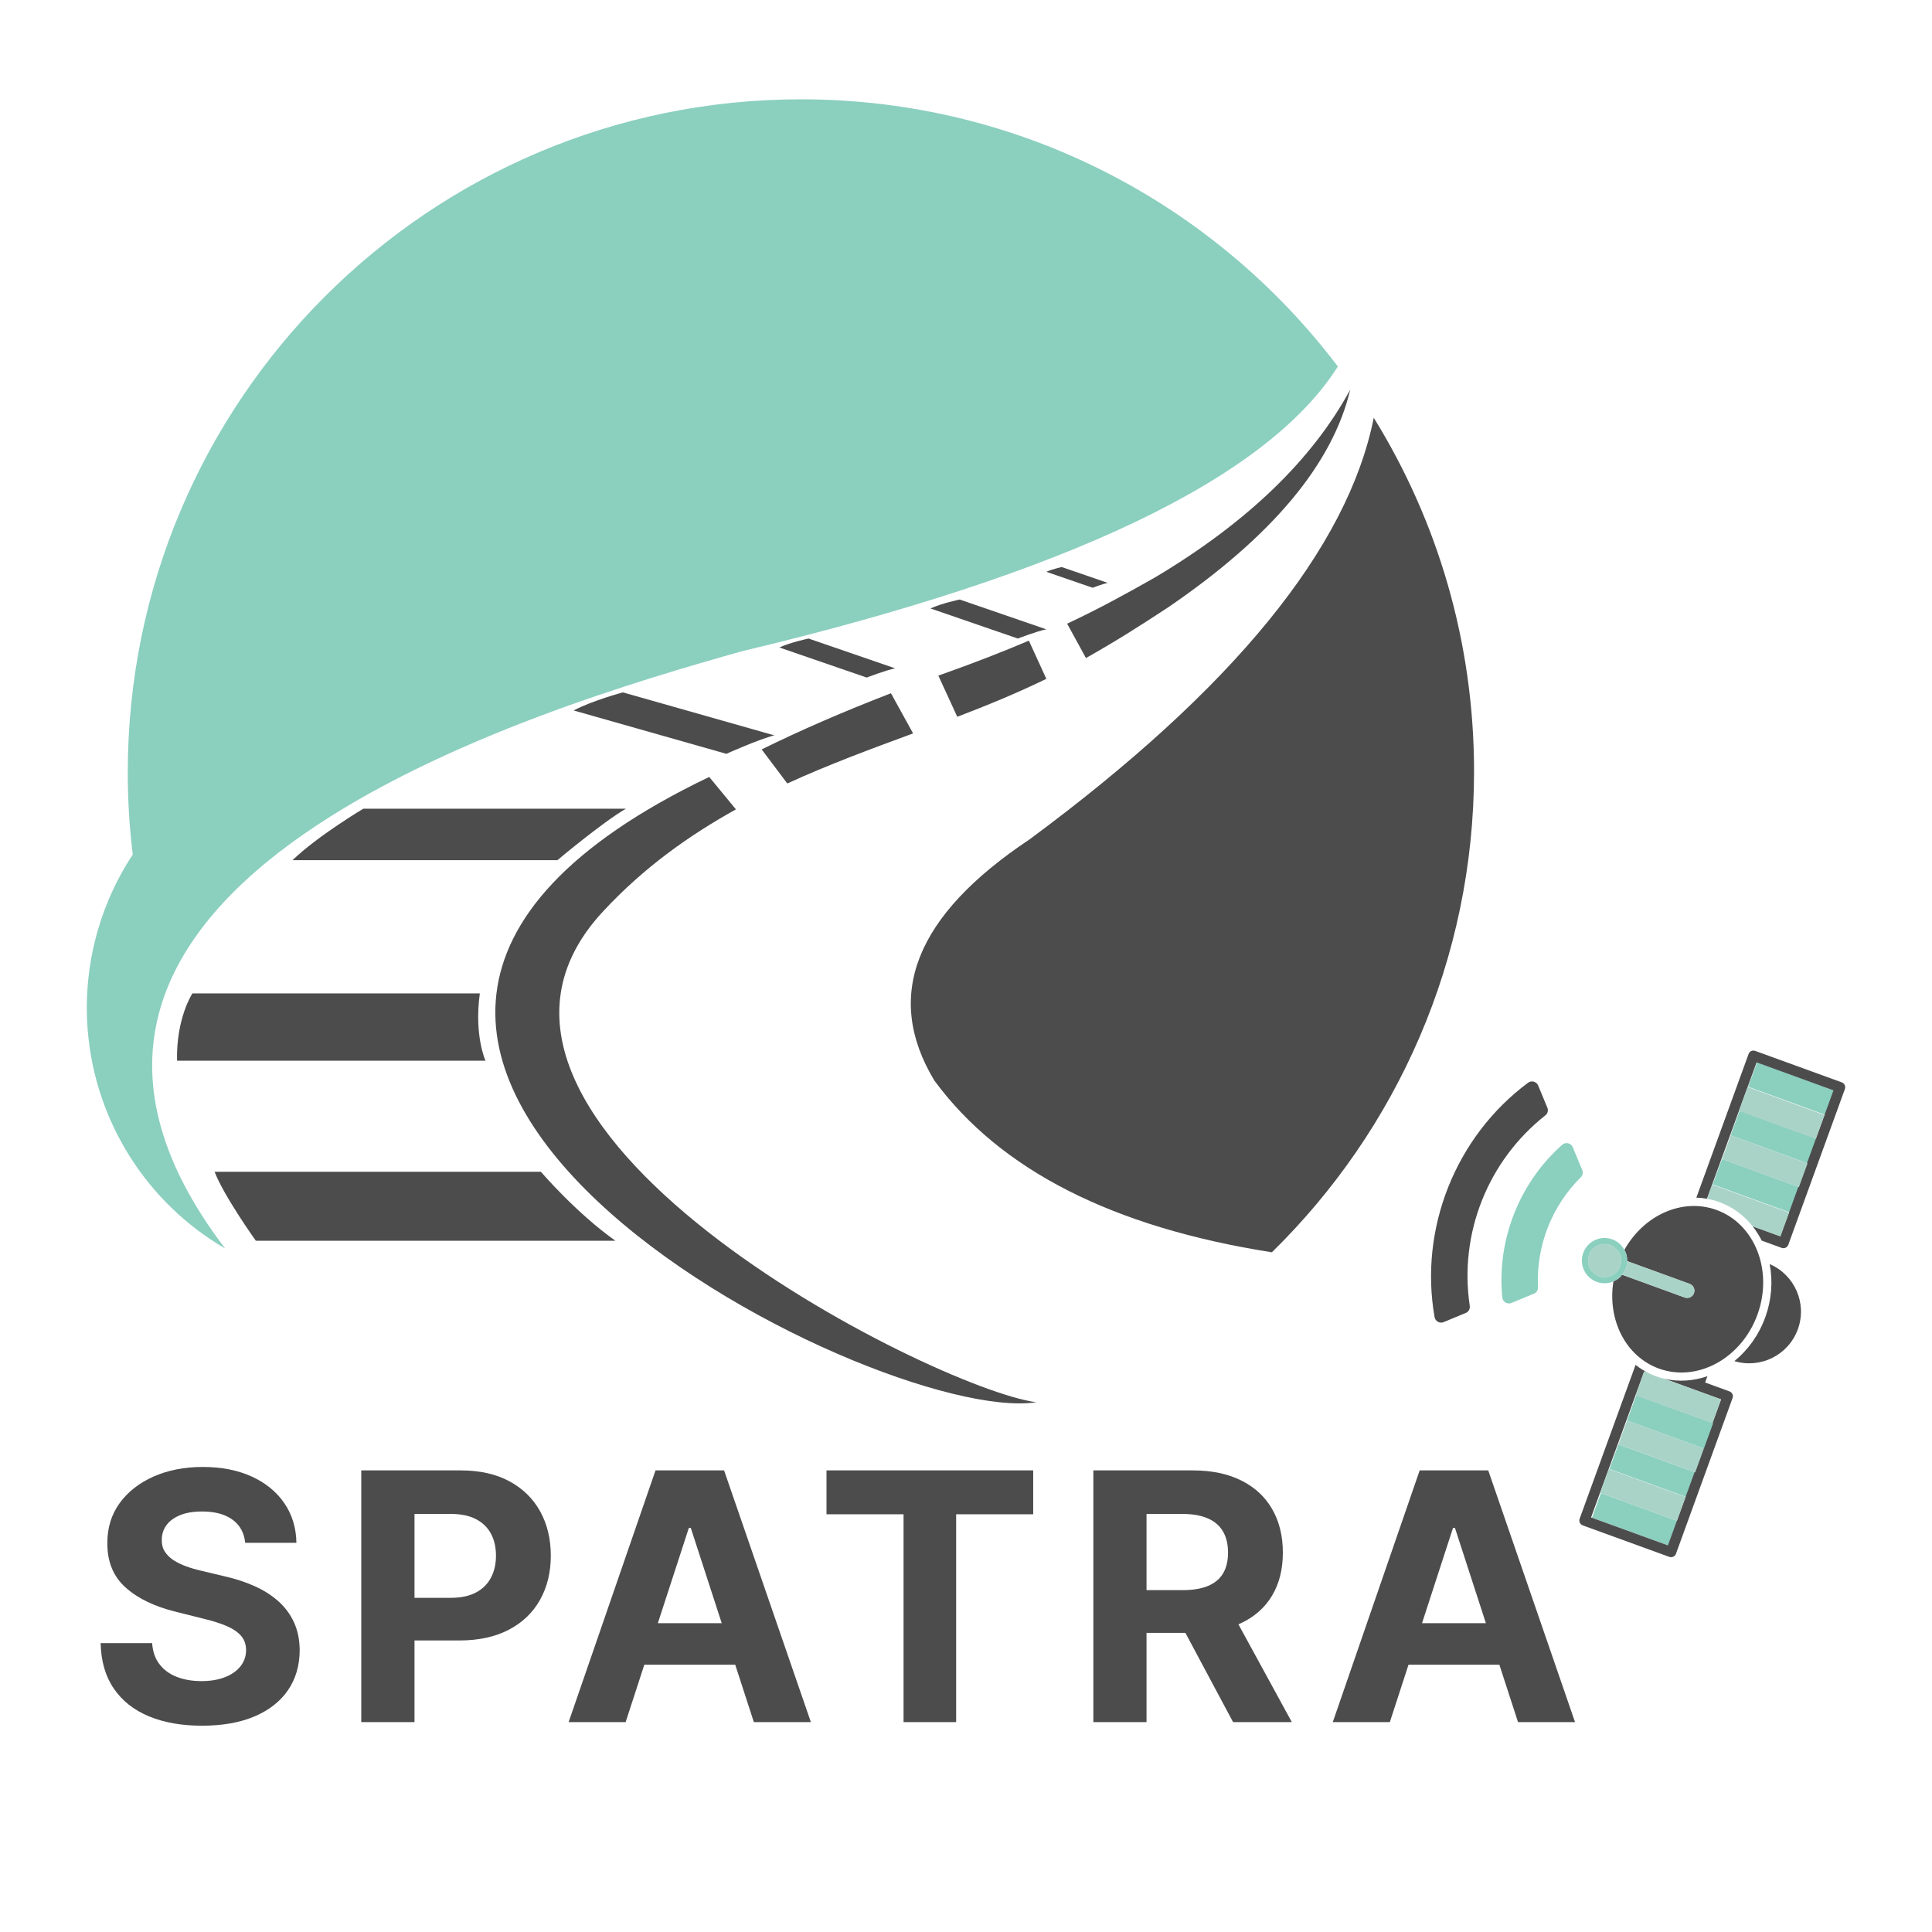 <?xml version="1.0" encoding="UTF-8"?>
<!-- Generator: Adobe Illustrator 26.1.0, SVG Export Plug-In . SVG Version: 6.00 Build 0)  -->
<svg xmlns="http://www.w3.org/2000/svg" xmlns:xlink="http://www.w3.org/1999/xlink" version="1.1" id="Layer_1" x="0px" y="0px" viewBox="0 0 512 512" style="enable-background:new 0 0 512 512;" xml:space="preserve">
<style type="text/css">
	.st0{fill-rule:evenodd;clip-rule:evenodd;fill:#4D4C4C;}
	.st1{fill-rule:evenodd;clip-rule:evenodd;fill:#8BCFBF;}
	.st2{fill:#8BCFBF;}
	.st3{fill:#4D4C4D;}
	.st4{fill:#AAD3C7;}
	.st5{fill-rule:evenodd;clip-rule:evenodd;fill:#4D4C4D;}
</style>
<g>
	<path class="st0" d="M236.11,183.72c-12.56,4.85-23.98,9.81-34.26,14.88l6.79,9.03c10.99-5.04,22.17-9.15,33.34-13.27   L236.11,183.72L236.11,183.72z M287.79,174.39c7.77-4.37,14.44-8.61,21.72-13.4c27.56-18.79,43.67-38.04,48.31-57.73   c-10.11,18.64-27.35,35.22-51.69,49.74c-7.75,4.41-15.22,8.49-23.33,12.28L287.79,174.39L287.79,174.39z M364.06,110.72   c16.85,27.23,26.58,59.33,26.58,93.71c0,49.93-20.52,95.06-53.58,127.44c-42.14-6.61-71.95-21.77-89.43-45.49   c-13.52-22.43-5.12-43.73,25.18-63.91C326.73,182.61,357.14,145.36,364.06,110.72L364.06,110.72z M274.62,371.61   c-42.91,6.51-238.12-93.19-86.67-165.71l7.08,8.59c-12.27,6.83-24.29,15.26-35.3,27.14C107.64,297.85,247.62,368.08,274.62,371.61   L274.62,371.61z M272.66,169.78c-6.98,2.97-14.34,5.83-22.08,8.58l-1.91,0.68l5.02,10.92c7.95-3.05,15.84-6.28,23.6-10.06   L272.66,169.78z M201.85,198.6"></path>
	<path class="st1" d="M59.66,330.86c-20.78-12.11-34.36-33.59-36.39-57.56c-1.41-16.71,2.91-33.17,11.91-46.83   c-0.87-7.13-1.32-14.39-1.32-21.76c0-98.52,79.87-178.39,178.39-178.39c58.11,0,109.73,27.79,142.3,70.81   c-18.85,29.74-71.46,54.88-157.84,75.43C143.43,187.56-14.16,234.06,59.66,330.86z"></path>
	<g>
		<path class="st2" d="M398.12,343.84l0.13,0.5c0.37,0.9,1.41,1.32,2.31,0.95l5.97-2.47c0.67-0.27,1.1-0.95,1.06-1.68    c-0.53-10.87,3.6-21.5,11.35-29.16c0.5-0.5,0.65-1.24,0.38-1.88l-2.52-6.08c-0.22-0.52-0.68-0.91-1.24-1.04    c-0.56-0.13-1.13,0.02-1.56,0.39C402.59,313.51,396.65,328.64,398.12,343.84z"></path>
		<path class="st3" d="M380.29,349.42c0.37,0.9,1.4,1.33,2.3,0.95l5.87-2.44c0.73-0.3,1.16-1.06,1.04-1.86    c-2.88-19.15,4.8-38.49,20.04-50.49c0.61-0.48,0.83-1.31,0.53-2.02l-2.44-5.89c-0.21-0.5-0.64-0.88-1.16-1.02    c-0.53-0.14-1.08-0.04-1.51,0.28c-19.19,14.24-28.91,38.63-24.78,62.12L380.29,349.42z"></path>
		
			<rect x="434.23" y="378.91" transform="matrix(0.342 -0.94 0.94 0.342 -78.172 667.887)" class="st2" width="6.93" height="21.68"></rect>
		
			<rect x="429.57" y="391.74" transform="matrix(0.342 -0.94 0.94 0.342 -93.259 672.033)" class="st2" width="6.93" height="21.68"></rect>
		<path class="st3" d="M433.44,361.71l-14.82,40.77c-0.12,0.34-0.11,0.72,0.05,1.05c0.15,0.33,0.43,0.58,0.77,0.71l22.95,8.35    c0.34,0.12,0.72,0.11,1.05-0.05c0.33-0.15,0.59-0.43,0.71-0.78l15-41.27c0.13-0.34,0.11-0.72-0.04-1.05    c-0.15-0.33-0.44-0.59-0.78-0.71l-6.45-2.35l0.61-1.68c-3.68,1.28-7.6,1.57-11.42,0.68l15.03,5.47l-2.3,6.32l-2.44,6.71l-2.3,6.32    l-2.37,6.51l0,0l-2.3,6.32l-2.37,6.51l-20.37-7.41l2.37-6.51l2.3-6.32l2.37-6.51l2.3-6.32l2.44-6.71l2.3-6.32l1.01,0.37    C435.56,363.22,434.46,362.51,433.44,361.71z"></path>
		
			<rect x="466.37" y="290.51" transform="matrix(0.342 -0.94 0.94 0.342 26.051 639.898)" class="st2" width="6.93" height="21.68"></rect>
		
			<rect x="471.04" y="277.68" transform="matrix(0.342 -0.94 0.94 0.342 41.166 635.82)" class="st2" width="6.93" height="21.68"></rect>
		
			<rect x="461.57" y="303.44" transform="matrix(0.342 -0.94 0.94 0.342 10.802 643.981)" class="st2" width="7.14" height="21.68"></rect>
		<path class="st3" d="M464.47,324.99c0.92,1.17,1.73,2.44,2.41,3.79l5.28,1.92c0.34,0.12,0.72,0.11,1.05-0.05    c0.33-0.15,0.59-0.44,0.71-0.78l15-41.27c0.12-0.34,0.11-0.72-0.05-1.05c-0.15-0.32-0.43-0.58-0.77-0.71l-22.95-8.34    c-0.34-0.13-0.72-0.11-1.05,0.04c-0.33,0.15-0.59,0.43-0.71,0.78l-13.84,38.07c0.94,0.03,1.88,0.12,2.82,0.28l1.37-3.76l2.44-6.71    l2.3-6.32l2.37-6.51l1.15-3.16l1.15-3.16l2.37-6.51l20.37,7.41l-2.37,6.51l0,0l-2.3,6.32l-2.37,6.51l-2.3,6.32l-2.44,6.7    l-2.3,6.32l-5.16-1.88L464.47,324.99z"></path>
		
			<rect x="464.14" y="296.93" transform="matrix(0.342 -0.94 0.94 0.342 18.498 641.945)" class="st4" width="6.72" height="21.68"></rect>
		<polygon class="st4" points="481.21,301.8 483.5,295.48 483.5,295.48 463.13,288.07 461.98,291.23 460.83,294.39   "></polygon>
		<path class="st4" d="M464.47,324.99l2.18,0.79l5.16,1.88l2.3-6.32l-20.37-7.41l-1.37,3.76c1.1,0.2,2.2,0.48,3.28,0.88    C459.21,319.87,462.2,322.12,464.47,324.99z"></path>
		
			<rect x="438.83" y="365.98" transform="matrix(0.342 -0.94 0.94 0.342 -62.928 663.798)" class="st2" width="7.14" height="21.68"></rect>
		
			<rect x="436.67" y="372.49" transform="matrix(0.342 -0.94 0.94 0.342 -70.609 665.855)" class="st4" width="6.72" height="21.68"></rect>
		<polygon class="st4" points="446.7,396.71 446.7,396.71 426.33,389.3 424.03,395.62 444.4,403.03   "></polygon>
		<path class="st4" d="M456.1,370.86l-15.03-5.47c-0.74-0.17-1.48-0.39-2.21-0.66c-0.73-0.27-1.44-0.57-2.12-0.92l-1.01-0.37    l-2.3,6.32l20.38,7.41L456.1,370.86z"></path>
		<path class="st3" d="M459.63,360.71c6.91,2.08,14.32-1.58,16.82-8.44c2.49-6.87-0.84-14.43-7.47-17.27    c0.87,4.48,0.54,9.37-1.18,14.13C466.07,353.87,463.17,357.83,459.63,360.71z"></path>
		<path class="st3" d="M429.87,337.81c-0.16,0.19-0.3,0.4-0.48,0.58l-0.37,0.33c-0.45,0.37-0.94,0.65-1.45,0.88    c-1.62,10.1,3.19,19.86,12.04,23.08c10.21,3.71,21.91-2.69,26.13-14.29c4.22-11.61-0.64-24.03-10.85-27.74    c-9.06-3.29-19.28,1.38-24.42,10.59c0.06,0.11,0.13,0.2,0.19,0.31c0.19,0.4,0.33,0.82,0.43,1.26c0.05,0.21,0.07,0.43,0.1,0.65    c0.03,0.25,0,0.5,0,0.75l16.58,6.03c1,0.36,1.51,1.47,1.15,2.46c-0.36,1-1.46,1.51-2.46,1.15L429.87,337.81z"></path>
		<path class="st4" d="M446.45,343.84c1,0.37,2.1-0.15,2.46-1.15c0.36-0.99-0.15-2.1-1.15-2.46l-16.58-6.03    c-0.01,0.66-0.09,1.31-0.31,1.93c-0.22,0.61-0.58,1.16-1,1.68L446.45,343.84z"></path>
		<path class="st4" d="M423.73,338.21c1.51,0.55,3.11,0.21,4.27-0.74l0.27-0.24c0.47-0.45,0.85-0.99,1.09-1.65    c0.24-0.65,0.29-1.32,0.22-1.96l-0.07-0.48c-0.07-0.32-0.18-0.62-0.31-0.92c-0.47-1.02-1.33-1.85-2.47-2.26    c-2.28-0.83-4.8,0.35-5.63,2.63c-0.41,1.14-0.33,2.34,0.15,3.36C421.73,336.96,422.59,337.79,423.73,338.21z"></path>
		<path class="st2" d="M423.18,339.72c1.46,0.53,3.01,0.47,4.39-0.13c0.51-0.22,1-0.51,1.45-0.88l0.37-0.33    c0.19-0.18,0.32-0.38,0.48-0.58c0.42-0.52,0.78-1.07,1-1.68c0.22-0.61,0.3-1.26,0.31-1.93c0-0.25,0.03-0.5,0-0.75    c-0.02-0.22-0.05-0.44-0.1-0.65c-0.1-0.44-0.24-0.86-0.43-1.26c-0.05-0.11-0.13-0.21-0.19-0.31c-0.7-1.29-1.81-2.28-3.19-2.78    c-1.51-0.55-3.14-0.48-4.59,0.2c-1.45,0.68-2.55,1.88-3.1,3.39c-0.55,1.5-0.48,3.14,0.2,4.59    C420.47,338.07,421.68,339.17,423.18,339.72z M426.73,329.96c1.14,0.41,1.99,1.25,2.47,2.26c0.14,0.29,0.24,0.6,0.31,0.92    l0.07,0.48c0.07,0.64,0.01,1.31-0.22,1.96c-0.24,0.65-0.62,1.2-1.09,1.65l-0.27,0.24c-1.16,0.95-2.76,1.29-4.27,0.74    c-1.14-0.41-2-1.25-2.48-2.27c-0.47-1.02-0.56-2.22-0.15-3.36C421.93,330.3,424.45,329.13,426.73,329.96z"></path>
	</g>
	<path class="st5" d="M67.81,328.82c0,0-8.43-11.76-10.94-18.29h86.47c0,0,9.34,10.92,19.76,18.29H67.81z"></path>
	<path class="st5" d="M50.99,263.26c0,0-4.33,6.53-4.07,17.83h81.74c0,0-3.04-6.59-1.5-17.83H50.99z"></path>
	<path class="st5" d="M96.29,214.31c0,0-12.06,7.18-18.78,13.65h70.2c0,0,12.04-10.12,18.18-13.65H96.29z"></path>
	<path class="st5" d="M165.08,183.49c0,0-8.13,2.17-13.06,4.79l40.47,11.49c0,0,8.6-3.86,12.71-4.89L165.08,183.49z"></path>
	<path class="st5" d="M214.28,169.22c0,0-4.79,1-7.74,2.37l23.15,7.97c0,0,5.12-1.97,7.54-2.44L214.28,169.22z"></path>
	<path class="st5" d="M254.33,158.88c0,0-4.79,1-7.74,2.37l23.15,7.97c0,0,5.12-1.97,7.54-2.44L254.33,158.88z"></path>
	<path class="st5" d="M281.39,150.28c0,0-2.54,0.53-4.1,1.26l12.27,4.22c0,0,2.71-1.04,4-1.29L281.39,150.28z"></path>
	<g>
		<path class="st3" d="M64.98,408.86c-0.26-2.63-1.38-4.67-3.35-6.12c-1.98-1.45-4.66-2.18-8.04-2.18c-2.3,0-4.25,0.32-5.83,0.96    c-1.59,0.64-2.8,1.53-3.63,2.65s-1.25,2.41-1.25,3.84c-0.04,1.2,0.21,2.24,0.77,3.13c0.55,0.89,1.32,1.66,2.3,2.3    c0.98,0.64,2.11,1.19,3.39,1.66c1.28,0.47,2.65,0.86,4.1,1.19l5.99,1.43c2.91,0.65,5.58,1.52,8.01,2.61    c2.43,1.09,4.54,2.42,6.32,4.01c1.78,1.58,3.16,3.45,4.15,5.6c0.99,2.15,1.49,4.61,1.51,7.39c-0.02,4.08-1.06,7.62-3.11,10.6    c-2.05,2.99-5.01,5.3-8.86,6.94c-3.85,1.64-8.5,2.46-13.92,2.46c-5.39,0-10.07-0.83-14.05-2.48c-3.98-1.65-7.09-4.1-9.31-7.34    c-2.23-3.25-3.39-7.27-3.5-12.07h13.65c0.15,2.24,0.8,4.1,1.94,5.59c1.14,1.49,2.67,2.61,4.59,3.36c1.92,0.75,4.1,1.12,6.53,1.12    c2.39,0,4.47-0.35,6.24-1.04c1.77-0.69,3.14-1.66,4.12-2.9c0.98-1.24,1.47-2.66,1.47-4.27c0-1.5-0.44-2.76-1.32-3.78    s-2.16-1.89-3.84-2.61c-1.68-0.72-3.74-1.37-6.17-1.95l-7.26-1.82c-5.62-1.37-10.06-3.51-13.32-6.42    c-3.26-2.91-4.88-6.83-4.85-11.76c-0.02-4.04,1.06-7.57,3.24-10.59c2.18-3.02,5.18-5.37,9.01-7.07c3.82-1.69,8.16-2.54,13.03-2.54    c4.95,0,9.28,0.85,12.98,2.54c3.7,1.69,6.58,4.05,8.65,7.07c2.06,3.02,3.13,6.51,3.19,10.49H64.98z"></path>
		<path class="st3" d="M95.74,456.38v-66.71h26.32c5.06,0,9.37,0.96,12.93,2.88c3.56,1.92,6.28,4.58,8.16,7.98    c1.88,3.4,2.82,7.31,2.82,11.74s-0.96,8.34-2.87,11.73c-1.91,3.39-4.67,6.03-8.29,7.91c-3.62,1.89-7.99,2.83-13.11,2.83h-16.77    v-11.3h14.49c2.71,0,4.96-0.47,6.73-1.42c1.77-0.94,3.09-2.26,3.97-3.94s1.32-3.62,1.32-5.81c0-2.21-0.44-4.15-1.32-5.81    s-2.21-2.95-3.99-3.88c-1.78-0.92-4.04-1.38-6.77-1.38h-9.51v55.17H95.74z"></path>
		<path class="st3" d="M165.8,456.38h-15.11l23.03-66.71h18.17l23,66.71h-15.11l-16.71-51.46h-0.52L165.8,456.38z M164.86,430.16    h35.7v11.01h-35.7V430.16z"></path>
		<path class="st3" d="M219.03,401.3v-11.63h54.78v11.63h-20.42v55.08h-13.94V401.3H219.03z"></path>
		<path class="st3" d="M289.75,456.38v-66.71h26.32c5.04,0,9.34,0.9,12.91,2.69c3.57,1.79,6.3,4.32,8.17,7.59    c1.88,3.27,2.82,7.11,2.82,11.51c0,4.43-0.96,8.24-2.87,11.42c-1.91,3.18-4.67,5.62-8.29,7.31c-3.62,1.69-7.99,2.54-13.11,2.54    h-17.62v-11.33h15.34c2.69,0,4.93-0.37,6.71-1.11c1.78-0.74,3.11-1.84,3.99-3.32c0.88-1.48,1.32-3.31,1.32-5.5    c0-2.21-0.44-4.08-1.32-5.6c-0.88-1.52-2.21-2.68-4.01-3.47c-1.79-0.79-4.04-1.19-6.76-1.19h-9.51v55.17H289.75z M325.77,426.02    l16.58,30.36h-15.57l-16.22-30.36H325.77z"></path>
		<path class="st3" d="M368.32,456.38H353.2l23.03-66.71h18.17l23,66.71h-15.11l-16.71-51.46h-0.52L368.32,456.38z M367.37,430.16    h35.7v11.01h-35.7V430.16z"></path>
	</g>
</g>
</svg>
